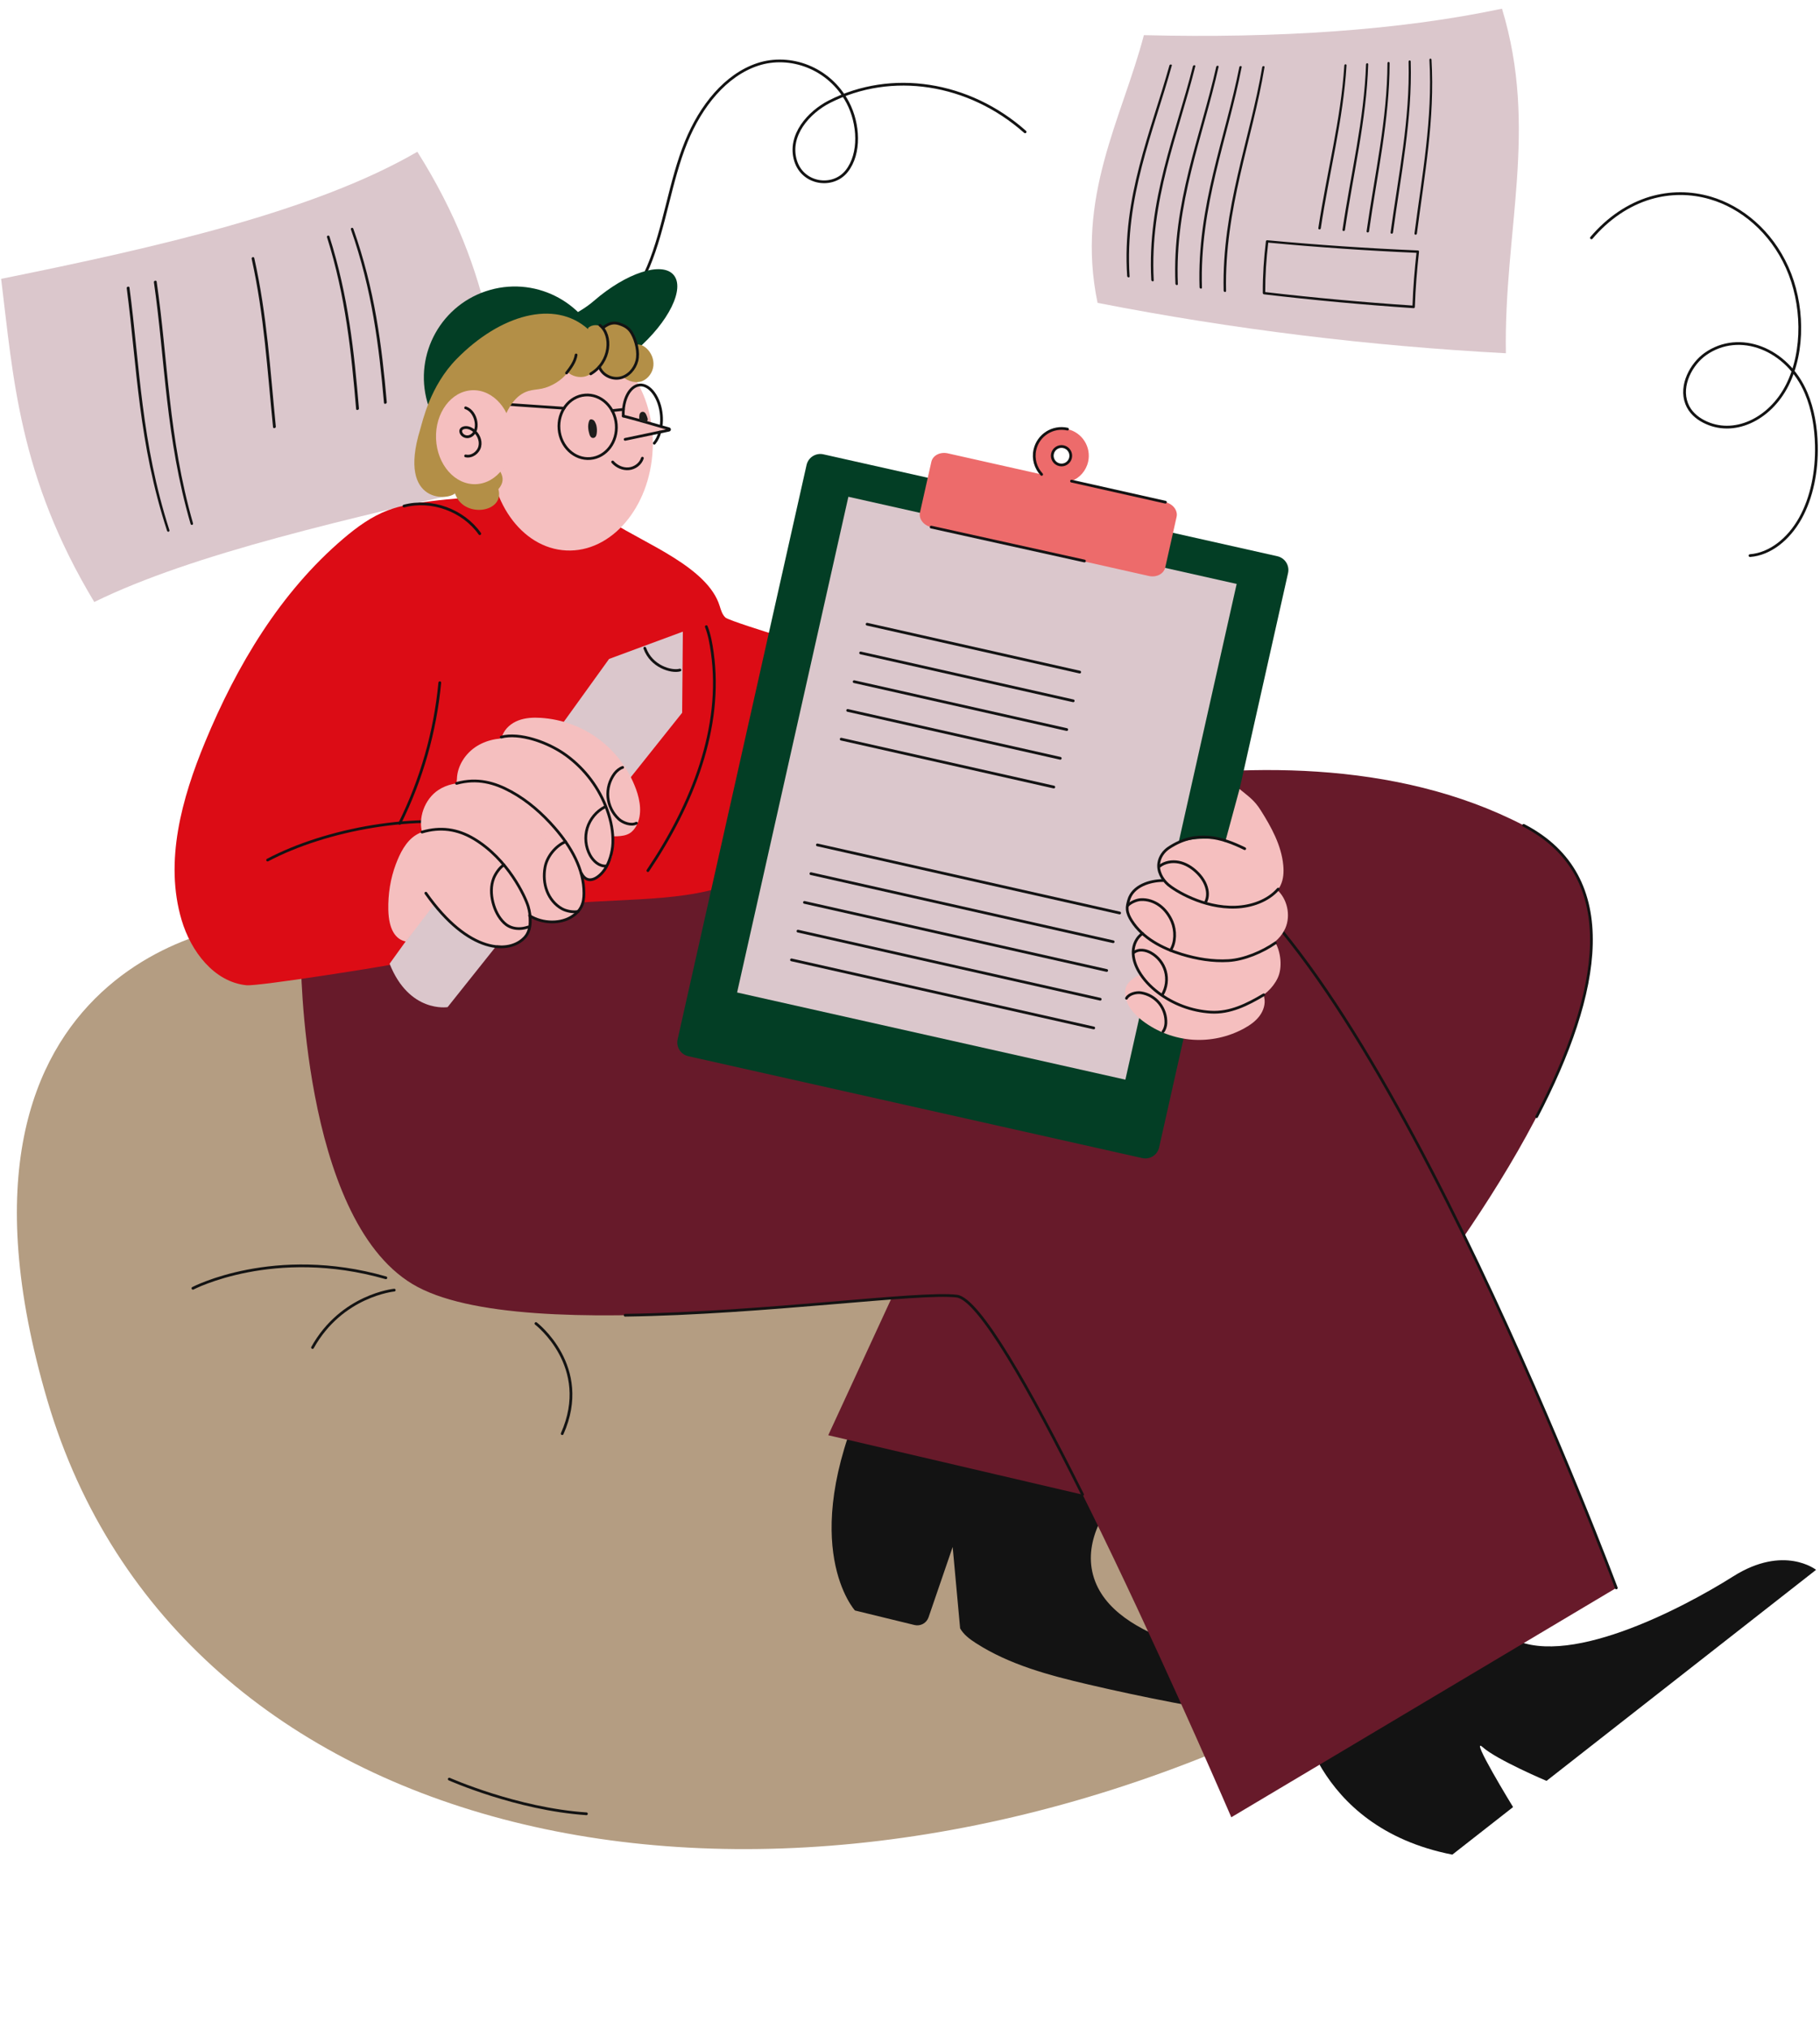 <?xml version="1.0" encoding="UTF-8"?>
<svg xmlns="http://www.w3.org/2000/svg" width="418" height="466" viewBox="0 0 418 466" fill="none">
  <g clip-path="url(#clip0_3347_6056)">
    <path d="M401.928 127.601C406.52 127.25 410.782 123.853 413.462 119.065C416.142 114.278 417.303 108.233 417.171 102.291C417.08 98.131 416.371 93.947 414.822 90.276C410.537 80.091 399.459 75.8 391.673 81.312C388.5 83.552 385.753 88.467 387.376 92.693C388.138 94.676 389.691 95.962 391.28 96.788C398.126 100.35 406.514 96.338 410.49 88.436C414.467 80.533 414.164 69.657 410.454 61.417C406.743 53.169 400.003 47.554 392.811 45.462C388.256 44.131 383.54 44.136 379.014 45.471C373.966 46.986 369.319 50.137 365.507 54.63" stroke="#131313" stroke-width="0.631" stroke-linecap="round" stroke-linejoin="round"></path>
    <path d="M235.433 30.283C222.517 18.834 204.738 16.096 190.482 23.36C185.82 25.735 180.932 31.052 182.722 36.921C184.368 42.313 191.285 43.322 194.466 39.297C197.648 35.273 197.275 28.413 194.697 23.533C190.473 15.538 181.41 12.354 174.026 14.796C166.642 17.237 160.953 24.355 157.61 32.546C153.891 41.659 152.706 52.131 148.925 61.204C145.144 70.278 137.28 78.203 128.79 75.951" stroke="#131313" stroke-width="0.631" stroke-linecap="round" stroke-linejoin="round"></path>
    <path d="M0.261 64.04C3.054 86.702 4.331 109.498 21.652 138.259C44.332 127.135 79.662 119.173 116.618 110.712C114.885 86.512 113.688 63.127 95.851 34.854C72.489 48.444 36.36 56.756 0.261 64.04Z" fill="#DBC7CC"></path>
    <path d="M38.37 121.904C38.369 121.905 38.37 121.903 38.37 121.904C31.795 101.78 31.458 84.113 29.102 66.162C29.083 66.019 29.209 65.873 29.384 65.835C29.558 65.797 29.715 65.883 29.734 66.025C29.734 66.025 29.734 66.025 29.734 66.025C32.112 83.986 32.418 101.646 38.907 121.744C38.959 121.904 38.881 122.07 38.733 122.114C38.585 122.157 38.422 122.064 38.37 121.904Z" fill="#131313"></path>
    <path d="M43.775 120.343C43.775 120.343 43.774 120.342 43.775 120.343C38.013 100.461 37.952 82.858 35.345 64.796C35.324 64.652 35.448 64.505 35.621 64.466C35.794 64.428 35.952 64.512 35.973 64.655C35.973 64.655 35.973 64.655 35.973 64.655C38.609 82.73 38.646 100.328 44.329 120.186C44.374 120.344 44.288 120.507 44.134 120.55C43.982 120.594 43.821 120.501 43.775 120.343Z" fill="#131313"></path>
    <path d="M81.793 93.959C81.794 93.96 81.793 93.959 81.793 93.959C80.696 80.986 79.402 68.138 75.104 54.484C75.056 54.33 75.142 54.165 75.297 54.116C75.451 54.067 75.637 54.151 75.666 54.308C80.019 67.982 81.34 80.841 82.439 93.816C82.451 93.963 82.316 94.114 82.138 94.153C81.96 94.193 81.806 94.105 81.793 93.959Z" fill="#131313"></path>
    <path d="M62.712 98.122C62.711 98.123 62.711 98.122 62.712 98.122C61.401 85.137 60.702 72.545 57.795 59.411C57.762 59.263 57.869 59.107 58.034 59.064C58.2 59.02 58.361 59.106 58.394 59.254C58.394 59.253 58.394 59.255 58.394 59.254C61.34 72.402 62.052 85.001 63.349 97.983C63.364 98.129 63.233 98.279 63.057 98.318C62.882 98.356 62.727 98.268 62.712 98.122Z" fill="#131313"></path>
    <path d="M88.187 92.54C88.187 92.541 88.187 92.54 88.187 92.54C87.06 79.538 85.466 66.57 80.601 52.708C80.546 52.551 80.623 52.383 80.773 52.333C80.923 52.282 81.09 52.367 81.147 52.524C81.147 52.523 81.146 52.525 81.147 52.524C86.072 66.408 87.699 79.389 88.832 92.395C88.845 92.542 88.711 92.694 88.532 92.734C88.355 92.774 88.2 92.687 88.187 92.54Z" fill="#131313"></path>
    <path d="M262.716 8.074C257.673 27.271 247.011 45.231 252.079 69.557C283.394 75.686 314.763 79.473 345.858 81.129C345.366 53.113 353.378 29.666 344.962 1.993C321.57 6.968 293.352 8.836 262.716 8.074Z" fill="#DBC7CC"></path>
    <path d="M275.498 65.98C275.498 65.981 275.498 65.98 275.498 65.98C274.893 47.237 281.45 31.622 284.64 15.399C284.666 15.269 284.806 15.167 284.952 15.167C285.099 15.168 285.198 15.274 285.173 15.402C285.173 15.402 285.173 15.403 285.173 15.402C282.022 31.659 275.471 47.298 276.056 66.059C276.061 66.209 275.941 66.312 275.786 66.29C275.633 66.268 275.503 66.129 275.498 65.98Z" fill="#131313"></path>
    <path d="M269.96 65.164C269.96 65.165 269.96 65.164 269.96 65.164C269.167 46.601 275.769 31.223 279.336 15.325C279.365 15.199 279.509 15.098 279.657 15.101C279.805 15.104 279.902 15.208 279.874 15.335C279.875 15.334 279.874 15.335 279.874 15.335C276.344 31.265 269.746 46.667 270.519 65.248C270.527 65.396 270.406 65.497 270.252 65.474C270.098 65.451 269.967 65.311 269.96 65.164Z" fill="#131313"></path>
    <path d="M264.419 64.302C264.419 64.303 264.419 64.302 264.419 64.302C263.429 45.919 270.061 30.775 273.984 15.199C274.015 15.075 274.162 14.979 274.312 14.982C274.462 14.986 274.585 15.098 274.526 15.214C270.638 30.823 264.009 45.989 264.978 64.391C264.986 64.537 264.868 64.636 264.713 64.611C264.559 64.587 264.427 64.448 264.419 64.302Z" fill="#131313"></path>
    <path d="M258.873 63.394C258.873 63.394 258.874 63.393 258.873 63.394C257.679 45.191 264.327 30.279 268.584 15.02C268.619 14.9 268.768 14.806 268.919 14.811C269.071 14.816 269.167 14.939 269.131 15.041C264.906 30.331 258.26 45.266 259.433 63.487C259.442 63.632 259.325 63.728 259.171 63.702C259.016 63.676 258.883 63.538 258.873 63.394Z" fill="#131313"></path>
    <path d="M281.032 66.75C281.032 66.75 281.032 66.749 281.032 66.75C280.608 47.827 287.104 31.973 289.894 15.419C289.917 15.288 290.053 15.181 290.198 15.18C290.343 15.18 290.443 15.286 290.422 15.418C290.422 15.417 290.422 15.418 290.422 15.418C287.673 32.005 281.184 47.883 281.591 66.824C281.594 66.975 281.473 67.08 281.318 67.06C281.165 67.039 281.036 66.9 281.032 66.75Z" fill="#131313"></path>
    <path d="M319.375 53.389C319.375 53.389 319.375 53.388 319.375 53.389C321.193 40.07 323.852 27.447 323.511 14.16C323.507 14.01 323.612 13.88 323.746 13.869C323.88 13.858 324.008 13.974 323.997 14.122C324.379 27.435 321.743 40.079 319.93 53.414C319.91 53.565 319.769 53.681 319.616 53.674C319.462 53.666 319.355 53.539 319.375 53.389Z" fill="#131313"></path>
    <path d="M313.865 53.107C313.864 53.107 313.865 53.106 313.865 53.107C315.734 39.952 318.6 27.534 318.658 14.505C318.659 14.358 318.768 14.232 318.905 14.223C319.041 14.213 319.148 14.346 319.151 14.473C319.133 27.527 316.287 39.966 314.422 53.137C314.401 53.286 314.259 53.4 314.105 53.391C313.952 53.383 313.844 53.255 313.865 53.107Z" fill="#131313"></path>
    <path d="M308.333 52.779C308.333 52.779 308.333 52.778 308.333 52.779C310.242 39.786 313.301 27.57 313.738 14.795C313.743 14.651 313.858 14.527 313.996 14.52C314.134 14.513 314.241 14.623 314.237 14.768C314.237 14.767 314.238 14.769 314.237 14.768C313.838 27.567 310.798 39.804 308.893 52.813C308.871 52.96 308.729 53.072 308.574 53.062C308.42 53.052 308.312 52.925 308.333 52.779Z" fill="#131313"></path>
    <path d="M302.781 52.404C302.781 52.404 302.782 52.404 302.781 52.404C304.718 39.571 307.954 27.554 308.752 15.029C308.762 14.887 308.882 14.768 309.021 14.762C309.161 14.757 309.267 14.866 309.258 15.008C309.259 15.007 309.259 15.008 309.258 15.008C308.496 27.557 305.277 39.594 303.343 52.443C303.321 52.589 303.178 52.697 303.023 52.686C302.868 52.675 302.76 52.549 302.781 52.404Z" fill="#131313"></path>
    <path d="M324.864 53.623C324.864 53.623 324.864 53.623 324.864 53.623C326.619 40.139 329.054 27.306 328.295 13.757C328.286 13.603 328.386 13.471 328.518 13.458C328.65 13.445 328.764 13.559 328.774 13.713C328.773 13.711 328.774 13.713 328.774 13.713C329.576 27.288 327.164 40.142 325.417 53.643C325.397 53.796 325.258 53.916 325.105 53.909C324.953 53.903 324.844 53.775 324.864 53.623Z" fill="#131313"></path>
    <path d="M290.024 67.289C290.004 63.206 290.28 59.259 290.743 55.408C290.76 55.264 290.901 55.16 291.057 55.174C302.691 56.258 314.242 57.04 325.659 57.519C325.813 57.525 325.923 57.656 325.905 57.811C325.449 61.954 325.092 66.171 324.951 70.502C324.946 70.664 324.818 70.787 324.666 70.776C313.264 70.01 301.8 68.952 290.305 67.599C290.151 67.58 290.025 67.442 290.024 67.289ZM291.276 55.722C290.841 59.408 290.578 63.182 290.582 67.079C301.9 68.395 313.185 69.425 324.408 70.173C324.55 66.045 324.888 62.022 325.321 58.067C314.083 57.577 302.719 56.795 291.276 55.722Z" fill="#131313"></path>
    <path d="M61.431 212.342C57.179 210.471 -19.222 219.394 10.884 321.624C40.99 423.854 171.833 452.351 292.396 396.635C412.96 340.919 254.131 224.954 254.131 224.954L61.431 212.342Z" fill="#B49D82"></path>
    <path d="M298.08 391.278C298.08 391.278 301.019 419.567 333.56 425.94L347.509 415.019C347.509 415.019 337.318 398.38 340.535 401.266C343.752 404.153 355.19 409.004 355.19 409.004L417.096 360.532C417.096 360.532 409.727 354.674 398.055 362.043C386.383 369.413 358.969 383.801 346.338 375.742L298.083 391.283L298.08 391.278Z" fill="#131313"></path>
    <path d="M198.426 320.664C219.152 326.5 239.704 332.936 260.056 339.965C253.894 345.457 248.905 353.696 251.034 361.67C253.244 369.951 261.998 374.488 270.057 377.397C278.385 380.4 287.684 383.288 292.132 391.066C292.442 391.608 292.563 392.256 292.409 392.858C291.981 394.508 289.948 394.524 288.396 394.286C275.484 392.31 262.653 389.831 249.933 386.857C240.958 384.76 231.864 382.343 224.112 377.351C222.718 376.453 221.326 375.424 220.513 373.978L218.799 355.284L213.258 371.441C213.036 372.083 212.584 372.62 211.988 372.947C211.392 373.273 210.696 373.366 210.035 373.207L196.355 369.87C196.355 369.87 183.016 355.171 198.419 320.664L198.426 320.664Z" fill="#131313"></path>
    <path d="M206.243 193.201C206.243 193.201 290.983 158.988 349.936 189.55C408.89 220.113 281.383 350.921 281.383 350.921L190.228 329.62L209.416 288.049L100.092 262.02L164.484 205.076L206.243 193.201Z" fill="#671A2A"></path>
    <path d="M209.416 288.049L100.093 262.02L164.484 205.076" stroke="#131313" stroke-width="0.631" stroke-linecap="round" stroke-linejoin="round"></path>
    <path d="M69.094 219.991C69.094 219.991 244.467 177.32 276.308 196.819C318.105 222.416 371.214 364.686 371.214 364.686L282.794 417.359C282.794 417.359 232 299.161 219.751 297.674C205.59 295.955 120.234 310.284 94.701 294.882C69.168 279.48 69.094 219.991 69.094 219.991Z" fill="#671A2A"></path>
    <path d="M69.094 219.991C69.094 219.991 244.467 177.32 276.307 196.819C318.105 222.416 371.214 364.686 371.214 364.686" stroke="#131313" stroke-width="0.631" stroke-linecap="round" stroke-linejoin="round"></path>
    <path d="M248.627 343.232C236.619 319.121 224.848 298.293 219.751 297.674C211.065 296.62 175.599 301.602 143.579 302.059" stroke="#131313" stroke-width="0.631" stroke-linecap="round" stroke-linejoin="round"></path>
    <path d="M113.802 113.615C108.971 114.26 103.767 114.466 98.931 115.112C95.594 115.557 92.23 116.009 89.081 117.199C85.301 118.626 81.979 121.053 78.899 123.672C64.41 135.99 54.382 152.826 47.111 170.396C41.741 183.365 37.717 197.861 41.715 211.315C43.839 218.47 49.162 225.524 56.59 226.274C59.341 226.552 88.579 221.9 91.272 221.28C112.76 216.327 104.048 211.72 125.805 208.139C138.58 206.037 155.192 207.643 167.355 203.199C176.318 199.921 184.611 195.077 192.848 190.261C190.39 177.54 186.398 165.162 180.96 153.402C180.495 152.404 181.202 147.665 180.376 146.934C179.425 146.102 178.152 145.757 176.927 145.439C176.927 145.439 167.255 142.432 166.607 141.827C165.874 141.142 165.586 140.122 165.285 139.163C162.58 130.357 148.338 124.932 140.586 119.96C132.837 114.982 122.93 112.413 113.802 113.615Z" fill="#DC0C15"></path>
    <path d="M162.221 143.916C162.956 145.814 163.309 147.842 163.589 149.859C166.015 167.071 159.102 184.661 148.801 199.949M61.462 197.524C74.803 190.458 95.92 186.535 111.382 189.861" stroke="#131313" stroke-width="0.631" stroke-linecap="round" stroke-linejoin="round"></path>
    <path d="M91.803 189.107C96.828 178.991 99.948 168.036 101.007 156.791" stroke="#131313" stroke-width="0.631" stroke-linecap="round" stroke-linejoin="round"></path>
    <path d="M185.242 106.791L155.63 238.701C155.238 240.446 156.335 242.178 158.08 242.57L262.347 265.976C264.092 266.368 265.824 265.271 266.216 263.526L295.828 131.616C296.219 129.871 295.122 128.139 293.377 127.748L189.111 104.341C187.366 103.95 185.634 105.047 185.242 106.791Z" fill="#033E25"></path>
    <path d="M194.847 114.089L169.29 227.938L258.467 247.957L284.025 134.108L194.847 114.089Z" fill="#DBC7CC"></path>
    <path d="M217.661 104.113L239.233 108.956C237.861 107.493 237.214 105.399 237.687 103.295C238.444 99.919 241.795 97.797 245.171 98.555C248.546 99.312 250.668 102.663 249.911 106.039C249.438 108.143 247.958 109.759 246.093 110.495L267.665 115.338C269.41 115.73 270.557 117.24 270.227 118.71L267.62 130.327C267.289 131.797 265.607 132.672 263.862 132.28L213.857 121.055C212.112 120.663 210.965 119.153 211.295 117.683L213.903 106.066C214.233 104.596 215.916 103.721 217.661 104.113ZM244.264 102.592C243.119 102.334 241.981 103.055 241.724 104.201C241.467 105.347 242.187 106.484 243.333 106.741C244.479 106.999 245.616 106.278 245.873 105.132C246.131 103.986 245.41 102.849 244.264 102.592Z" fill="#ED6B6B"></path>
    <path d="M249.066 128.846L213.857 121.055M246.093 110.495L267.665 115.338M239.233 108.955C237.862 107.493 237.214 105.399 237.687 103.294C238.444 99.919 241.795 97.797 245.171 98.555M244.265 102.592C243.119 102.334 241.981 103.055 241.724 104.201C241.467 105.347 242.187 106.484 243.333 106.741C244.479 106.999 245.616 106.278 245.873 105.132C246.131 103.986 245.41 102.849 244.265 102.592Z" stroke="#131313" stroke-width="0.631" stroke-linecap="round" stroke-linejoin="round"></path>
    <path d="M186.241 200.647L255.661 216.283" stroke="#131313" stroke-width="0.631" stroke-linecap="round" stroke-linejoin="round"></path>
    <path d="M184.754 207.248L254.173 222.884" stroke="#131313" stroke-width="0.631" stroke-linecap="round" stroke-linejoin="round"></path>
    <path d="M183.268 213.848L252.687 229.484" stroke="#131313" stroke-width="0.631" stroke-linecap="round" stroke-linejoin="round"></path>
    <path d="M181.781 220.448L251.201 236.084" stroke="#131313" stroke-width="0.631" stroke-linecap="round" stroke-linejoin="round"></path>
    <path d="M187.728 194.047L257.147 209.683" stroke="#131313" stroke-width="0.631" stroke-linecap="round" stroke-linejoin="round"></path>
    <path d="M197.659 149.956L246.488 160.954" stroke="#131313" stroke-width="0.631" stroke-linecap="round" stroke-linejoin="round"></path>
    <path d="M196.172 156.556L245.001 167.555" stroke="#131313" stroke-width="0.631" stroke-linecap="round" stroke-linejoin="round"></path>
    <path d="M194.686 163.157L243.514 174.155" stroke="#131313" stroke-width="0.631" stroke-linecap="round" stroke-linejoin="round"></path>
    <path d="M193.198 169.757L242.027 180.755" stroke="#131313" stroke-width="0.631" stroke-linecap="round" stroke-linejoin="round"></path>
    <path d="M199.146 143.356L247.974 154.354" stroke="#131313" stroke-width="0.631" stroke-linecap="round" stroke-linejoin="round"></path>
    <path d="M156.83 145.074L156.669 163.692L102.801 231.3C102.801 231.3 94.002 232.737 89.479 221.332L139.887 151.334L156.826 145.068L156.83 145.074Z" fill="#DBC7CC"></path>
    <path d="M156.16 153.885C154.226 154.43 149.586 153.105 148.087 148.861" stroke="#131313" stroke-width="0.631" stroke-linecap="round" stroke-linejoin="round"></path>
    <path d="M97.056 191.586C95.907 187.949 97.501 183.532 100.687 181.432C102.646 180.142 105.077 179.674 107.415 179.821C109.765 179.973 112.046 180.708 114.209 181.656C119.458 183.962 124.084 187.484 127.702 191.931C130.851 195.795 134.267 200.369 134.104 205.551C134.077 206.412 133.473 207.634 133.115 208.417C132.432 209.906 130.911 210.907 129.298 211.229C127.686 211.551 125.724 212.011 124.178 211.463C123.093 211.078 122.042 210.557 121.148 209.83C120.238 209.088 119.796 207.411 119.059 206.502C116.203 202.979 113.055 199.651 109.38 196.992C105.704 194.333 101.546 192.241 97.06 191.589L97.056 191.586Z" fill="#F5BFBF"></path>
    <path d="M140.66 195.009C140.696 190.752 139.321 186.533 137.017 182.955C134.713 179.377 130.625 175.369 127.014 173.111C124.403 171.475 121.529 170.181 118.474 169.726C115.419 169.271 112.181 169.718 109.556 171.335C106.935 172.955 105.026 175.837 104.938 178.916L104.705 181.622C105.252 182.78 106.89 180.905 108.076 181.39C112.513 183.198 116.887 185.278 120.647 188.251C122.863 190.002 124.834 192.041 126.8 194.077C127.973 195.292 129.149 196.51 130.206 197.827C131.459 199.397 133.607 202.285 135.862 202.198C136.882 202.158 138.869 200.492 138.857 198.961C140.482 197.403 140.635 197.168 140.656 195.005L140.66 195.009Z" fill="#F5BFBF"></path>
    <path d="M146.051 181.184C144.382 176.647 141.438 172.688 137.573 169.783C133.698 166.893 129.069 165.186 124.245 164.868C122.502 164.755 120.715 164.835 119.082 165.449C117.448 166.066 115.983 167.283 115.375 168.922L114.64 169.924C118.02 171.303 121.714 172.41 124.64 174.583C127.147 176.453 129.6 178.43 131.67 180.774C132.863 182.124 133.917 183.584 134.972 185.05C136.32 186.913 137.663 188.78 139.007 190.639C139.363 191.134 139.745 191.649 140.303 191.892C140.761 192.096 141.283 192.088 141.785 192.061C142.753 192.011 143.757 191.887 144.588 191.386C145.279 190.971 145.799 190.318 146.176 189.608C147.535 187.052 147.05 183.899 146.058 181.184L146.051 181.184ZM99.784 207.623C100.189 207.966 102.128 210.284 102.436 210.711C105.092 214.374 111.371 217.442 116.22 217.179C117.266 217.12 118.331 216.911 119.22 216.352C120.691 215.417 121.441 213.611 121.462 211.868C121.486 209.959 120.877 206.809 120.01 205.12C118.15 201.504 114.786 198.668 111.705 196.012C110.231 194.745 108.749 193.409 107.033 192.465C105.948 191.863 104.773 191.421 103.569 191.102C100.899 190.389 97.881 190.309 95.532 191.769C93.157 193.248 91.82 196.079 90.911 198.481C89.657 201.813 89.112 205.363 89.184 208.92C89.278 213.45 90.84 215.777 93.218 216.23L99.784 207.623Z" fill="#F5BFBF"></path>
    <path d="M96.922 191.096C101.138 189.849 105.048 190.378 108.824 192.63C116.669 197.308 120.643 205.941 121.31 208.175C121.977 210.411 122.146 213.425 120.615 215.183C117.132 219.182 107.633 219.114 97.807 205.134" stroke="#131313" stroke-width="0.631" stroke-linecap="round" stroke-linejoin="round"></path>
    <path d="M115.741 198.641C114.771 199.197 113.802 200.641 113.389 201.683C112.693 203.443 112.751 205.432 113.218 207.263C113.664 209.014 114.485 210.703 115.785 211.951C117.085 213.2 119.072 213.664 121.362 212.88" stroke="#131313" stroke-width="0.631" stroke-linecap="round" stroke-linejoin="round"></path>
    <path d="M104.86 179.917C109.633 178.611 113.621 179.738 117.438 181.839C121.256 183.941 124.571 186.874 127.428 190.161C131.093 194.389 134.141 199.564 134.112 205.162C134.108 206.24 133.979 207.345 133.479 208.303C133.081 209.068 132.464 209.702 131.772 210.218C128.992 212.31 124.58 212.153 121.634 210.302" stroke="#131313" stroke-width="0.631" stroke-linecap="round" stroke-linejoin="round"></path>
    <path d="M129.884 193.306C127.574 194.298 125.589 196.752 125.169 199.228C124.858 201.023 124.962 202.902 125.609 204.605C126.256 206.306 127.459 207.819 129.053 208.698C130.055 209.255 131.671 209.574 132.789 209.318" stroke="#131313" stroke-width="0.631" stroke-linecap="round" stroke-linejoin="round"></path>
    <path d="M115.111 169.289C119.252 168.198 125.766 170.355 130.063 173.488C134.387 176.654 137.665 181.04 139.474 186.083C140.343 188.518 140.858 191.102 140.748 193.683C140.671 195.638 139.971 198.111 138.864 199.727C137.757 201.342 135.067 203.584 133.512 200.535" stroke="#131313" stroke-width="0.631" stroke-linecap="round" stroke-linejoin="round"></path>
    <path d="M138.915 185.319C137.957 185.82 137.108 186.506 136.415 187.334C135.723 188.164 135.201 189.122 134.879 190.154C134.568 191.189 134.465 192.275 134.576 193.35C134.687 194.426 135.011 195.469 135.527 196.418C136.276 197.774 137.622 198.993 139.174 198.887M143.006 176.246C142.312 176.461 141.579 177.081 141.147 177.66C139.992 179.215 139.448 181.139 139.618 183.069C139.801 184.998 140.687 186.792 142.108 188.109C143.077 189.001 144.991 189.674 146.152 189.054" stroke="#131313" stroke-width="0.631" stroke-linecap="round" stroke-linejoin="round"></path>
    <path d="M293.111 204.178C295.632 206.272 296.52 210.203 295.193 213.2C294.378 215.043 292.839 216.503 291.077 217.483C289.316 218.462 287.335 218.988 285.346 219.305C279.581 220.223 273.576 219.44 268.199 217.163C264.973 215.797 261.548 214.278 259.751 211.267C259.373 210.632 259.05 209.943 258.944 209.211C258.747 207.819 259.673 205.236 260.682 204.258C261.692 203.279 263.038 202.704 264.412 202.387C265.377 202.165 266.766 202.173 267.749 202.29C268.752 202.402 269.34 203.288 270.301 203.604C273.998 204.829 277.816 205.767 281.704 205.988C285.592 206.207 289.567 205.786 293.111 204.178Z" fill="#F5BFBF"></path>
    <path d="M261.026 222.29C262.976 225.394 265.935 227.81 269.27 229.334C272.604 230.858 276.3 231.506 279.965 231.463C282.62 231.429 285.305 231.038 287.727 229.946C290.148 228.858 292.294 227.031 293.438 224.634C294.587 222.24 294.181 218.556 292.808 216.283L292.349 216.246C291.414 215.662 290.921 216.46 289.83 216.661C285.773 217.413 281.635 217.939 277.528 217.533C275.106 217.292 272.729 216.729 270.364 216.172C268.951 215.836 267.53 215.5 266.153 215.039C264.803 214.584 263.792 214.21 262.437 214.633C260.976 215.092 260.075 216.671 260.024 218.204C259.975 219.738 260.199 220.997 261.018 222.297L261.026 222.29Z" fill="#F5BFBF"></path>
    <path d="M262.428 234.457C265.748 236.969 269.721 238.471 273.872 238.78C278.024 239.071 282.171 238.155 285.814 236.144C287.129 235.416 288.388 234.525 289.285 233.318C290.185 232.112 290.681 230.551 290.359 229.08L290.187 228.123C287.099 228.692 284.144 229.506 281.013 229.281C278.327 229.095 275.633 228.801 273.043 228.061C271.552 227.634 270.105 227.068 268.666 226.501C266.827 225.776 264.985 225.053 263.147 224.328C262.661 224.134 262.144 223.938 261.623 224.022C261.196 224.089 260.823 224.334 260.471 224.588C259.794 225.075 259.121 225.631 258.749 226.379C258.443 227.001 258.369 227.716 258.425 228.405C258.63 230.889 260.444 232.946 262.428 234.457ZM281.382 193.392L284.686 181.208C286.859 183.004 288.062 183.738 289.568 186.121C292.002 189.983 294.285 194.129 294.723 198.675C294.876 200.25 294.791 201.886 294.113 203.313C293.087 205.463 290.87 206.81 288.596 207.533C287.578 207.86 286.521 208.084 285.455 208.155C284.279 208.235 283.099 208.125 281.928 207.969C277.827 207.428 273.734 206.33 270.191 204.183C268.91 203.407 267.679 202.464 266.886 201.193C266.093 199.921 265.795 198.262 266.43 196.901C266.809 196.079 267.485 195.435 268.216 194.909C271.609 192.469 276.138 192.393 280.299 192.794C280.861 192.848 281.382 193.392 281.382 193.392Z" fill="#F5BFBF"></path>
    <path d="M293.56 204.193C291.2 206.907 287.372 208.214 283.776 208.34C276.308 208.604 269.763 204.441 268.321 203.204C266.878 201.968 265.861 200.08 266.145 198.206C266.356 196.792 267.244 195.507 268.446 194.717C274.75 190.545 280.589 192.312 285.873 194.908" stroke="#131313" stroke-width="0.631" stroke-linecap="round" stroke-linejoin="round"></path>
    <path d="M276.907 207.161C277.35 206.306 277.414 205.289 277.229 204.342C276.92 202.744 275.952 201.329 274.763 200.219C273.63 199.155 272.249 198.314 270.722 198.013C269.194 197.711 267.52 197.993 266.299 198.952M292.92 216.554C289.947 218.615 285.768 220.399 282.151 220.617C278.535 220.834 274.883 220.229 271.388 219.16C266.904 217.788 262.422 215.458 259.885 211.446C259.394 210.672 258.981 209.822 258.894 208.912C258.821 208.187 259.023 207.47 259.213 206.771C260.127 203.401 264.21 202.228 267.106 202.224" stroke="#131313" stroke-width="0.631" stroke-linecap="round" stroke-linejoin="round"></path>
    <path d="M268.831 218.263C270.041 216.474 270.022 213.669 269.183 211.678C268.572 210.233 267.619 208.919 266.365 207.983C265.11 207.047 263.532 206.513 261.965 206.615C260.981 206.681 259.686 207.256 258.996 207.963" stroke="#131313" stroke-width="0.631" stroke-linecap="round" stroke-linejoin="round"></path>
    <path d="M290.249 228.467C286.469 230.729 282.468 232.713 278.069 232.453C273.64 232.18 269.395 230.587 265.88 227.88C264.186 226.572 262.671 225.001 261.593 223.152C260.777 221.755 260.209 220.165 260.257 218.547C260.305 216.928 261.052 215.28 262.404 214.395" stroke="#131313" stroke-width="0.631" stroke-linecap="round" stroke-linejoin="round"></path>
    <path d="M266.985 228.417C267.447 227.61 267.744 226.719 267.861 225.796C267.977 224.873 267.909 223.937 267.662 223.04C267.405 222.145 266.974 221.311 266.394 220.583C265.813 219.856 265.094 219.25 264.279 218.801C263.104 218.165 261.564 217.909 260.491 218.705M267.118 236.913C267.508 236.429 267.735 235.632 267.766 235.011C267.842 233.347 267.307 231.711 266.262 230.413C265.206 229.122 263.712 228.265 262.065 228.003C260.946 227.83 259.258 228.27 258.719 229.266" stroke="#131313" stroke-width="0.631" stroke-linecap="round" stroke-linejoin="round"></path>
    <path d="M112.512 101.518C113.144 88.254 122.023 77.897 132.347 78.39C141.083 78.804 148.053 86.853 149.605 97.359C149.605 97.359 153.695 98.269 153.793 98.616C153.891 98.963 149.844 99.466 149.844 99.466C149.94 100.739 149.958 102.018 149.898 103.294C149.266 116.558 140.387 126.915 130.063 126.422C119.74 125.929 111.88 114.777 112.511 101.513L112.512 101.518Z" fill="#F5BFBF"></path>
    <path d="M151.552 99.237C151.265 100.266 150.826 101.145 150.272 101.796M143.153 95.551C142.995 91.758 144.627 88.617 146.927 88.421C149.228 88.224 151.554 91.313 151.893 95.339C151.966 96.166 151.95 96.998 151.846 97.822M147.538 105.226C147.119 106.56 145.812 107.52 144.42 107.653C143.027 107.786 141.624 107.143 140.705 106.098" stroke="#131313" stroke-width="0.631" stroke-linecap="round" stroke-linejoin="round"></path>
    <path d="M143.148 95.552C145.991 96.269 148.947 97.147 151.817 97.965C152.436 98.142 153.052 98.314 153.661 98.483C153.822 98.529 153.813 98.757 153.652 98.791L151.557 99.231C148.896 99.787 146.236 100.343 143.576 100.903" stroke="#131313" stroke-width="0.631" stroke-linecap="round" stroke-linejoin="round"></path>
    <path d="M136.663 96.921C136.338 96.291 135.785 96.306 135.774 96.309C135.578 96.28 135.402 96.414 135.298 96.693C134.904 97.747 135.125 98.928 135.376 99.737C135.47 100.029 135.614 100.379 135.928 100.529C136.077 100.593 136.242 100.605 136.397 100.561C136.527 100.523 136.644 100.45 136.735 100.351C136.933 100.143 137.002 99.845 137.037 99.608C137.138 98.983 137.114 98.315 136.96 97.671C136.889 97.41 136.786 97.159 136.652 96.923L136.663 96.921ZM148.463 95.343C148.345 95.065 148.17 94.727 147.841 94.606C147.7 94.56 147.547 94.559 147.406 94.603C147.263 94.647 147.138 94.734 147.048 94.852C146.873 95.077 146.835 95.384 146.816 95.622C146.802 95.818 146.802 96.015 146.812 96.213C146.831 96.537 147.021 96.647 147.335 96.713L147.909 96.896C148.024 96.921 148.137 97.002 148.248 96.971C148.375 96.936 148.489 96.867 148.578 96.77C148.659 96.683 148.715 96.577 148.744 96.462C148.772 96.346 148.769 96.226 148.737 96.112C148.664 95.851 148.573 95.595 148.465 95.348L148.463 95.343Z" fill="#1E1E1C"></path>
    <path d="M141.537 97.465C141.2 93.443 137.984 90.429 134.355 90.733C130.726 91.038 128.058 94.547 128.396 98.569C128.734 102.592 131.949 105.605 135.578 105.3C139.208 104.996 141.875 101.488 141.537 97.465Z" stroke="#131313" stroke-width="0.631" stroke-linecap="round" stroke-linejoin="round"></path>
    <path d="M138.32 80.998C135.182 69.901 123.645 63.45 112.548 66.588C101.451 69.727 95 81.264 98.139 92.361C98.927 95.164 100.295 97.771 102.154 100.012C104.013 102.254 106.323 104.08 108.932 105.374L115.129 88.141L138.32 80.998Z" fill="#033E25"></path>
    <path d="M154.697 63.123C152 60.009 143.827 62.667 136.445 69.064C129.063 75.46 116.873 76.318 119.571 79.432C122.267 82.547 138.831 86.736 146.208 80.341C153.591 73.945 157.389 66.24 154.692 63.125L154.697 63.123Z" fill="#033E25"></path>
    <path d="M115.417 92.79L129.53 93.755M140.578 94.304L143.178 94.028" stroke="#131313" stroke-width="0.631" stroke-linecap="round" stroke-linejoin="round"></path>
    <path d="M135.079 75.314C136.013 74.443 137.643 74.464 138.552 75.371C139.388 74.232 141.036 73.896 142.375 74.335C143.714 74.774 144.766 75.862 145.48 77.084C146.476 78.778 146.921 80.855 146.42 82.757C145.919 84.659 144.386 86.324 142.459 86.716C140.531 87.107 138.333 86.038 137.678 84.184C136.53 85.066 135.904 86.003 134.519 86.423C133.134 86.843 131.461 86.448 130.382 85.487C129.128 87.295 126.631 88.801 124.475 89.252C123.435 89.467 122.354 89.495 121.34 89.804C118.368 90.701 116.606 93.742 115.572 96.669C114.514 99.683 113.917 102.839 113.803 106.031C113.748 107.523 117.001 109.381 114.466 112.348C116.011 117.814 106.269 119.166 104.472 113.206C103.613 114.868 91.12 116.238 96.505 98.604C97.077 96.734 98.768 88.663 104.881 82.434C114.896 72.23 127.407 68.724 135.054 75.588" fill="#B38F47"></path>
    <path d="M143.092 86.536C144.148 87.6 146.148 88.09 147.529 87.512C148.91 86.934 149.9 85.536 150.063 84.042C150.224 82.549 149.597 81.012 148.481 79.999C147.915 79.478 147.179 79.085 146.412 79.126" fill="#B38F47"></path>
    <path d="M130.119 85.663C131.081 84.409 132.075 83.084 132.313 81.518M137.799 74.704C140.672 76.996 140.296 83.114 135.669 85.865" stroke="#131313" stroke-width="0.631" stroke-linecap="round" stroke-linejoin="round"></path>
    <path d="M138.644 75.162C139.797 74.286 140.9 73.928 142.232 74.38C143.563 74.833 144.412 75.325 145.129 76.552C146.122 78.259 146.757 80.946 146.274 82.853C145.792 84.762 144.281 86.426 142.375 86.812C140.469 87.197 138.294 86.11 137.636 84.246" stroke="#131313" stroke-width="0.631" stroke-linecap="round" stroke-linejoin="round"></path>
    <path d="M117.624 100.069C117.392 94.112 113.292 89.435 108.465 89.623C103.638 89.811 99.913 94.793 100.145 100.75C100.378 106.707 104.479 111.383 109.305 111.195C114.132 111.007 117.856 106.026 117.624 100.069Z" fill="#F5BFBF"></path>
    <path d="M106.939 93.665C108.278 94.104 109.111 95.503 109.323 96.896C109.434 97.608 109.41 98.365 109.108 99.024C108.806 99.683 108.193 100.225 107.477 100.303C106.761 100.38 105.981 99.913 105.833 99.206C105.802 99.073 105.804 98.934 105.838 98.802C105.923 98.523 106.196 98.343 106.478 98.258C107.21 98.034 108.009 98.313 108.636 98.76C109.81 99.602 110.527 101.132 110.193 102.537C109.858 103.944 108.35 105.034 106.939 104.706M92.777 116.224C99.132 114.546 106.398 117.197 110.189 122.569" stroke="#131313" stroke-width="0.631" stroke-linecap="round" stroke-linejoin="round"></path>
    <path d="M44.304 295.873C44.304 295.873 62.917 286.109 88.622 293.465" stroke="#131313" stroke-width="0.631" stroke-linecap="round" stroke-linejoin="round"></path>
    <path d="M90.548 296.295C90.548 296.295 78.501 297.452 71.777 309.479" stroke="#131313" stroke-width="0.631" stroke-linecap="round" stroke-linejoin="round"></path>
    <path d="M123.091 303.967C123.091 303.967 136.001 313.815 129.12 329.261" stroke="#131313" stroke-width="0.631" stroke-linecap="round" stroke-linejoin="round"></path>
    <path d="M103.182 408.595C103.182 408.595 118.627 415.477 134.684 416.561" stroke="#131313" stroke-width="0.631" stroke-linecap="round" stroke-linejoin="round"></path>
    <path d="M349.936 189.551C372.692 201.348 367.667 228.081 352.916 256.462" stroke="#131313" stroke-width="0.631" stroke-linecap="round" stroke-linejoin="round"></path>
  </g>
  <defs>
    <clipPath id="clip0_3347_6056">
      <rect width="418" height="466" fill="white"></rect>
    </clipPath>
  </defs>
</svg>
